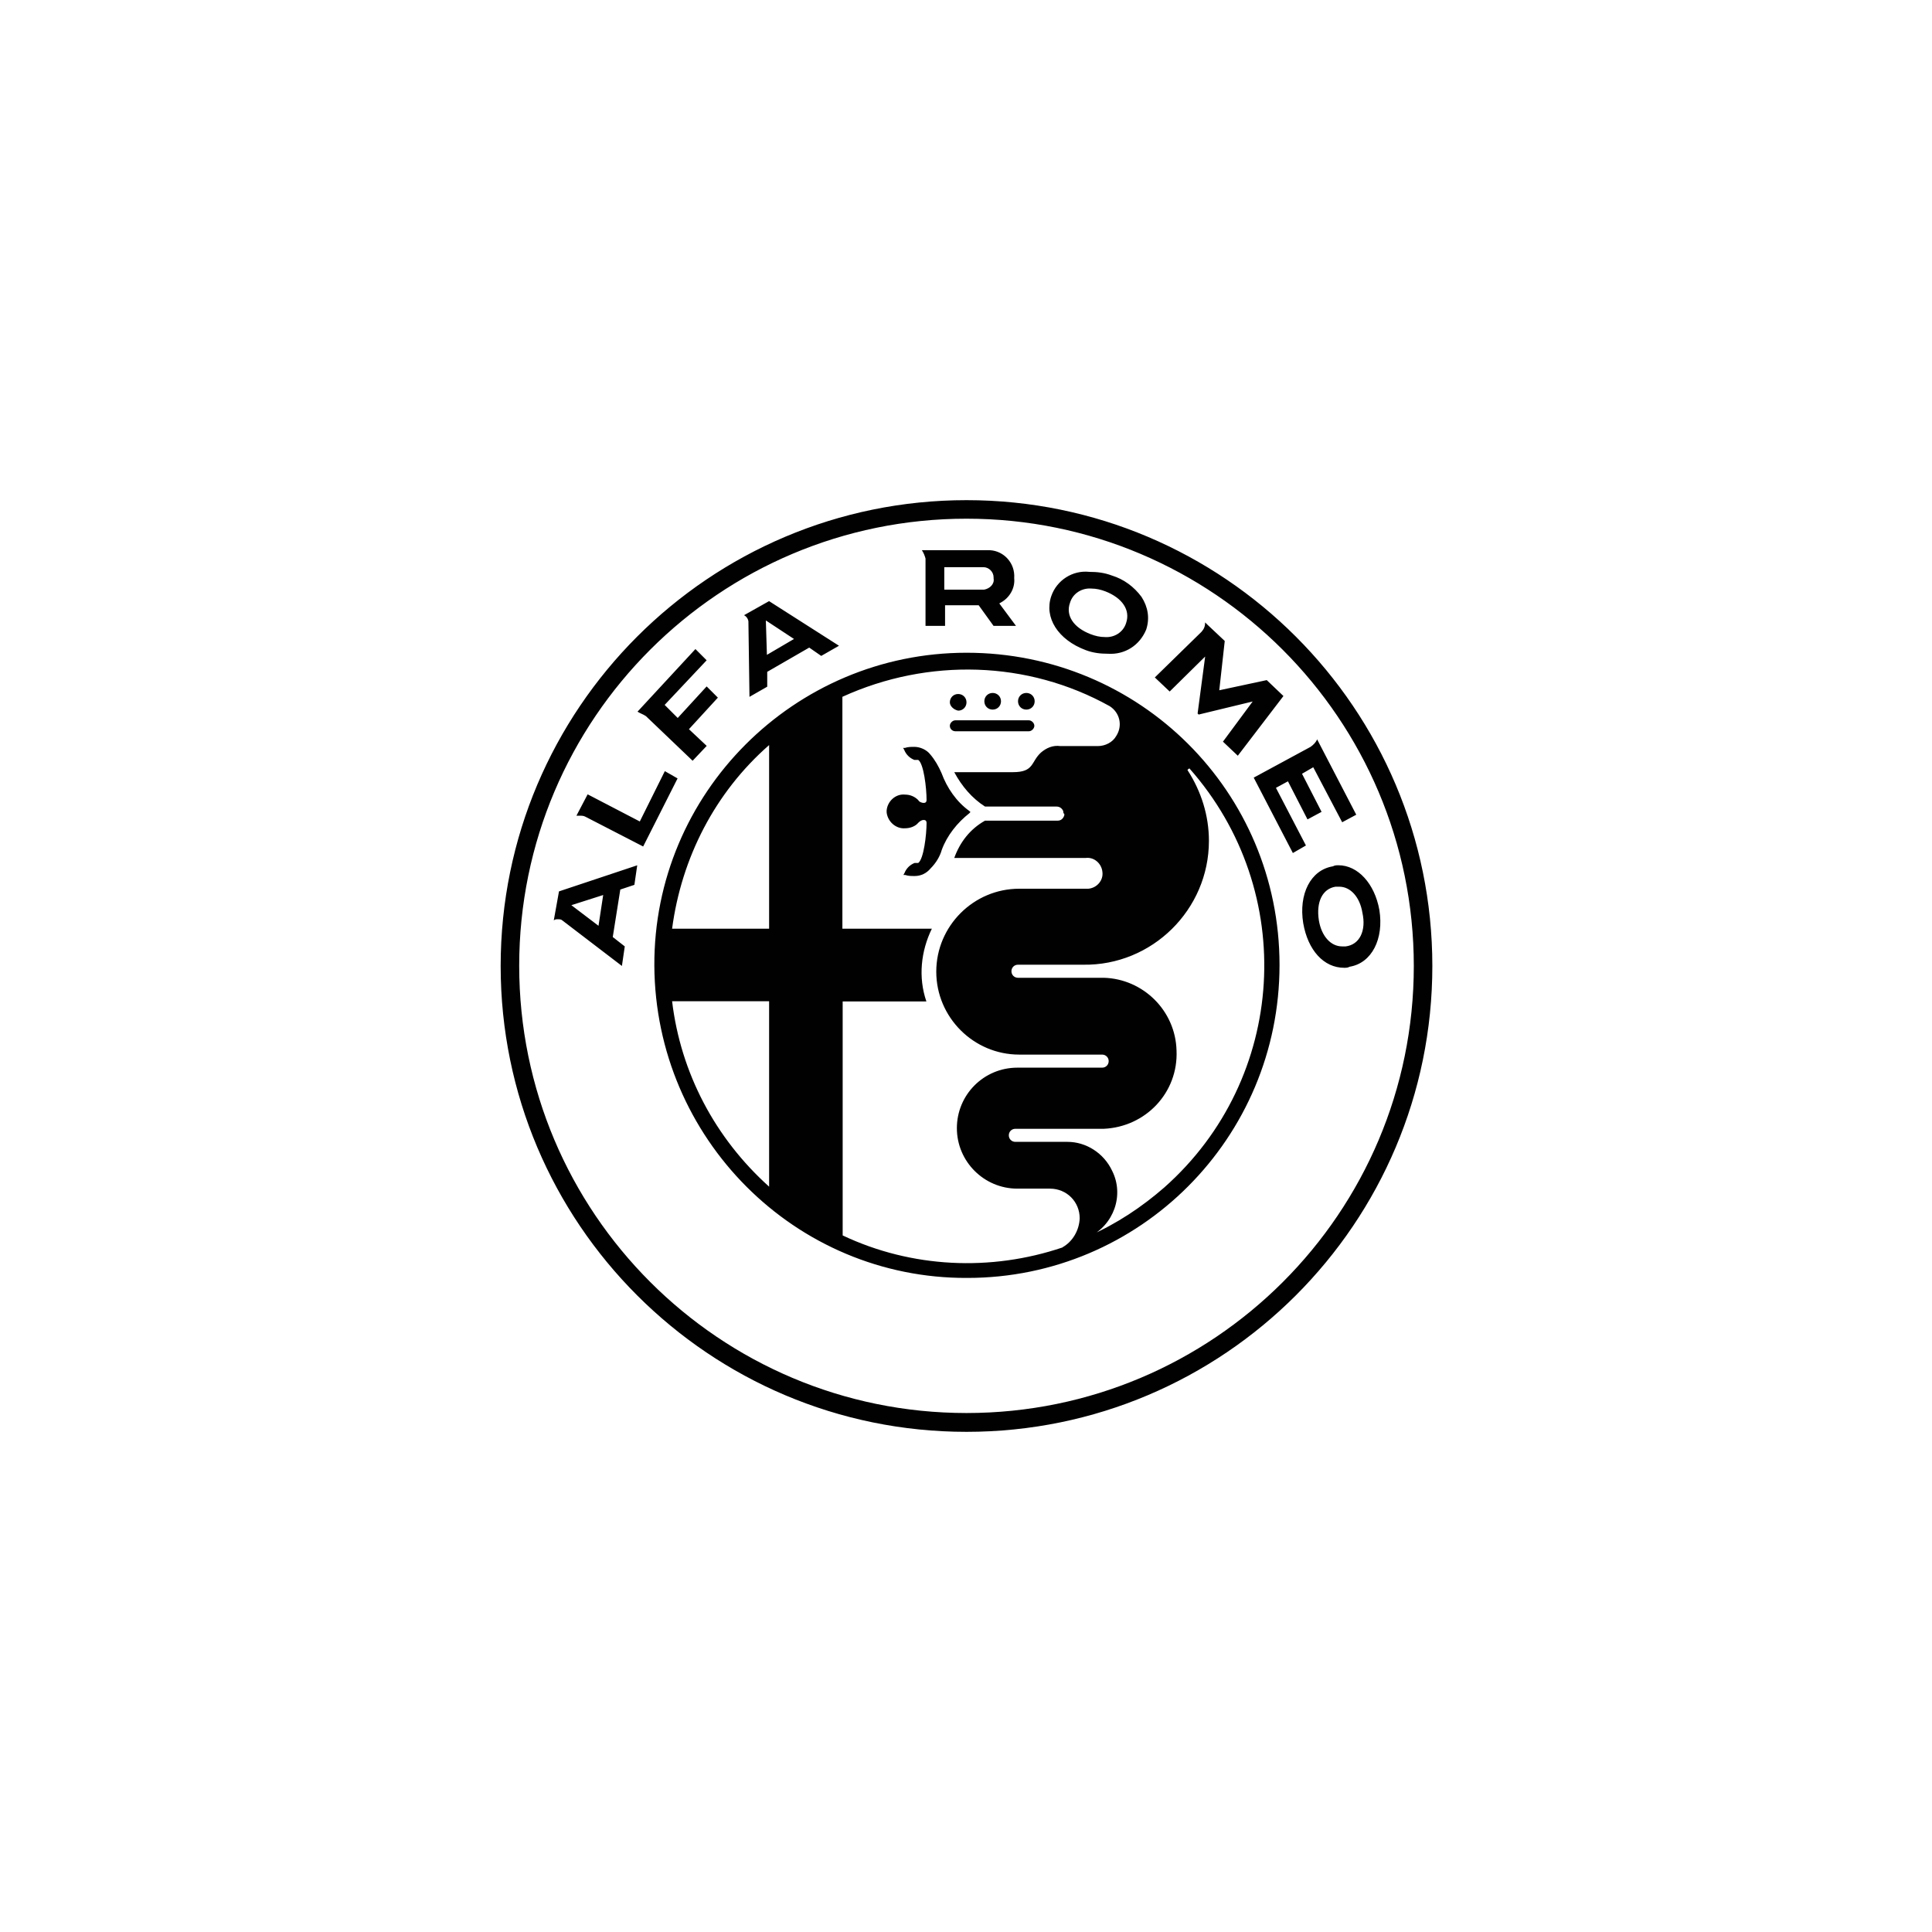 <?xml version="1.0" encoding="UTF-8"?><svg id="Livello_1" xmlns="http://www.w3.org/2000/svg" viewBox="0 0 420 420"><defs><style>.cls-1{fill:#010101;}</style></defs><path class="cls-1" d="m140.42,155.68l10.15,9.7,3.06-3.23-3.86-3.63,6.29-6.86-2.44-2.44-6.29,6.86-2.84-2.84,9.13-9.7-2.44-2.44-12.59,13.61c.62.4,1.25.57,1.81.96h0Zm22.28-20.41h0l.23,16.22,3.86-2.21v-3.23l9.13-5.27,2.61,1.81,3.86-2.21-15.2-9.7-5.44,3.06c.57.28.96.91.96,1.53Zm9.92,3.63l-5.9,3.46-.23-7.48,6.12,4.03Zm28.58-2.84h4.25v-4.48h7.31l3.23,4.48h4.88l-3.63-4.88.4-.23c1.81-1.02,3.06-3.06,2.84-5.27.23-3.23-2.21-5.9-5.27-6.07h-14.8c.4.62.62,1.19.79,1.81v14.63Zm12.59-12.76h0c1.19,0,2.21,1.02,2.21,2.21v.23c.23,1.19-.79,2.21-2.04,2.44h-8.68v-4.88h8.51Zm86.07,74.5c-1.02-5.67-4.65-9.7-8.9-9.7-.4,0-.79,0-1.19.23-4.88.79-7.48,6.07-6.46,12.36,1.02,5.9,4.48,9.7,8.9,9.7.4,0,.79,0,1.19-.23,4.82-.79,7.48-6.07,6.46-12.36Zm-7.31,7.94h-.79c-2.44,0-4.48-2.21-5.05-5.67-.62-4.03.79-6.86,3.63-7.31h.79c2.44,0,4.48,2.21,5.05,5.67.85,3.86-.57,6.92-3.63,7.31Zm-30.56-62.99l-1.64,12.36.23.23,11.74-2.84-6.46,8.73,3.23,3.06,9.92-12.98-3.63-3.46-10.32,2.21,1.19-10.72-3.86-3.63h0l-.4-.4c0,.79-.23,1.42-.79,2.04l-10.15,9.92,3.23,3.06,7.71-7.6Zm-25.97-1.42c1.64.62,3.23.79,4.88.79h0c3.63.23,6.86-1.81,8.28-5.27.79-2.44.4-4.88-1.02-7.09-1.64-2.21-3.86-3.86-6.46-4.65-1.64-.62-3.23-.79-4.88-.79-3.63-.4-7.09,1.81-8.28,5.27-1.59,4.65,1.42,9.47,7.48,11.74Zm-3.4-10.32c.62-2.04,2.61-3.23,4.65-3.06,1.02,0,2.04.23,3.06.62,3.63,1.42,5.44,4.03,4.48,6.86-.62,2.04-2.61,3.23-4.65,3.06-1.02,0-2.04-.23-3.06-.62-3.69-1.42-5.5-4.03-4.48-6.86Zm-22.51-22.28c-55.91,0-101.27,45.36-101.27,101.27s45.36,101.27,101.27,101.27,101.27-45.36,101.27-101.27-45.36-101.27-101.27-101.27Zm0,198.45c-53.7,0-97.24-43.55-97.24-97.24s43.6-97.18,97.24-97.18,97.24,43.55,97.24,97.24-43.55,97.18-97.24,97.18Zm-89.7-107.11c.23-.23.62-.23.79-.23.4,0,.79,0,1.02.23h0l12.98,9.92.62-4.25-2.61-2.04,1.64-10.32,3.06-1.02.62-4.25-17.01,5.67-1.13,6.29Zm10.72-5.5l-1.02,6.69-5.9-4.48,6.92-2.21Zm79.61-17.8l.23-.23h0l-.23-.23c-2.84-2.04-4.88-5.05-6.07-8.28-.62-1.42-1.42-2.84-2.44-4.03-.79-1.02-2.21-1.64-3.46-1.64-.62,0-1.42,0-2.04.23h-.4l.23.4c.4,1.02,1.19,1.81,2.21,2.21h.85c1.19.79,1.81,6.07,1.81,8.73,0,.4-.23.62-.62.62s-1.02-.23-1.19-.62c-.79-.79-1.81-1.19-2.84-1.19-2.04-.23-3.86,1.42-4.03,3.46v.4c.23,2.04,2.04,3.63,4.03,3.46,1.02,0,2.21-.4,2.84-1.19.4-.4.79-.62,1.19-.62s.62.23.62.62c0,2.61-.62,7.88-1.81,8.73h-.79c-1.02.4-1.81,1.19-2.21,2.21l-.23.4h.4c.62.23,1.42.23,2.04.23,1.42,0,2.61-.62,3.46-1.64,1.19-1.19,2.04-2.61,2.44-4.03,1.13-3.12,3.4-5.95,6.01-7.99h0Zm-2.44-22.28c1.02,0,1.81-.79,1.81-1.81s-.79-1.81-1.81-1.81-1.81.79-1.81,1.81h0c0,.79.79,1.59,1.81,1.81h0Zm-.62,4.48h15.99c.62,0,1.19-.62,1.19-1.19,0-.62-.62-1.19-1.19-1.19h-15.99c-.62,0-1.19.62-1.19,1.19,0,.74.62,1.19,1.19,1.19Zm2.44-17.07c-37.48,0-68.04,30.56-67.87,68.04.23,37.48,30.56,68.04,68.04,67.87,37.48,0,67.87-30.39,67.87-68.04s-30.33-67.87-68.04-67.87h0Zm-42.92,116.07c-11.74-10.55-19.22-24.72-21.09-40.31h21.09v40.31Zm0-56.08h-21.09c2.04-15.37,9.3-29.6,21.09-39.92v39.92Zm63.79,69.29c-15.59,5.27-32.83,4.48-47.8-2.61v-50.86h18.2c-1.81-5.27-1.19-10.94,1.19-15.82h-19.45v-50.41c18.65-8.51,40.31-7.88,58.12,2.04h0c2.21,1.42,2.84,4.25,1.42,6.46-.79,1.42-2.44,2.21-4.03,2.21h-8.11c-1.64-.23-3.06.4-4.25,1.42-2.21,2.04-1.42,4.25-6.07,4.25h-12.76c1.64,3.06,3.86,5.67,6.69,7.48h15.59c.62,0,1.19.4,1.42,1.02,0,.23,0,.4.23.62v.23c-.23.79-.79,1.19-1.42,1.19h-15.82c-3.23,1.81-5.44,4.65-6.69,8.11h28.58c1.81-.23,3.46,1.19,3.63,3.06.23,1.81-1.19,3.46-3.06,3.63h-15.03c-9.92,0-18.03,8.11-18.03,18.03s8.11,18.03,18.03,18.03h18.03c.79,0,1.42.62,1.42,1.42s-.62,1.42-1.42,1.42h-18.43c-7.31,0-13.15,5.9-13.15,13.15s5.9,13.15,13.15,13.15h7.09c3.63,0,6.46,2.84,6.46,6.46-.11,2.61-1.53,5.05-3.74,6.29h0Zm27.56-104.16h0c23.7,26.76,21.26,67.47-5.44,91.12-4.88,4.25-10.32,7.88-16.39,10.55l-.23.23h.23c5.44-2.61,7.71-9.13,5.05-14.4-1.81-3.86-5.67-6.29-9.7-6.29h-11.34c-.79,0-1.42-.62-1.42-1.42s.62-1.42,1.42-1.42h19.22c9.13-.4,16.22-7.88,15.82-17.01-.23-8.73-7.31-15.59-15.82-15.82h-18.65c-.79,0-1.42-.62-1.42-1.42s.62-1.42,1.42-1.42h14.18c14.97.23,27.33-11.96,27.33-26.93,0-5.44-1.64-10.72-4.65-15.37h0c0-.17.17-.17.4-.4q-.23,0,0,0c0,.23-.23,0,0,0h0Zm-42.75-12.76c1.02,0,1.81-.79,1.81-1.81s-.79-1.81-1.81-1.81-1.81.79-1.81,1.81h0c0,1.02.79,1.81,1.81,1.81h0Zm61.58,17.01l2.61-1.42,4.25,8.28,3.06-1.64-4.25-8.28,2.44-1.42,6.29,11.96,3.06-1.64-8.51-16.39c-.23.62-.79,1.19-1.42,1.64l-12.36,6.69,8.51,16.39,2.84-1.64-6.52-12.53Zm-132.85-3.63l-5.44,10.94-11.34-5.9-2.44,4.65h.79c.4,0,.79,0,1.19.23l12.53,6.46,7.48-14.8-2.78-1.59Zm78.59-13.38c1.02,0,1.81-.79,1.81-1.81s-.79-1.81-1.81-1.81h0c-1.02,0-1.81.79-1.81,1.81s.79,1.81,1.81,1.81h0Z"/></svg>